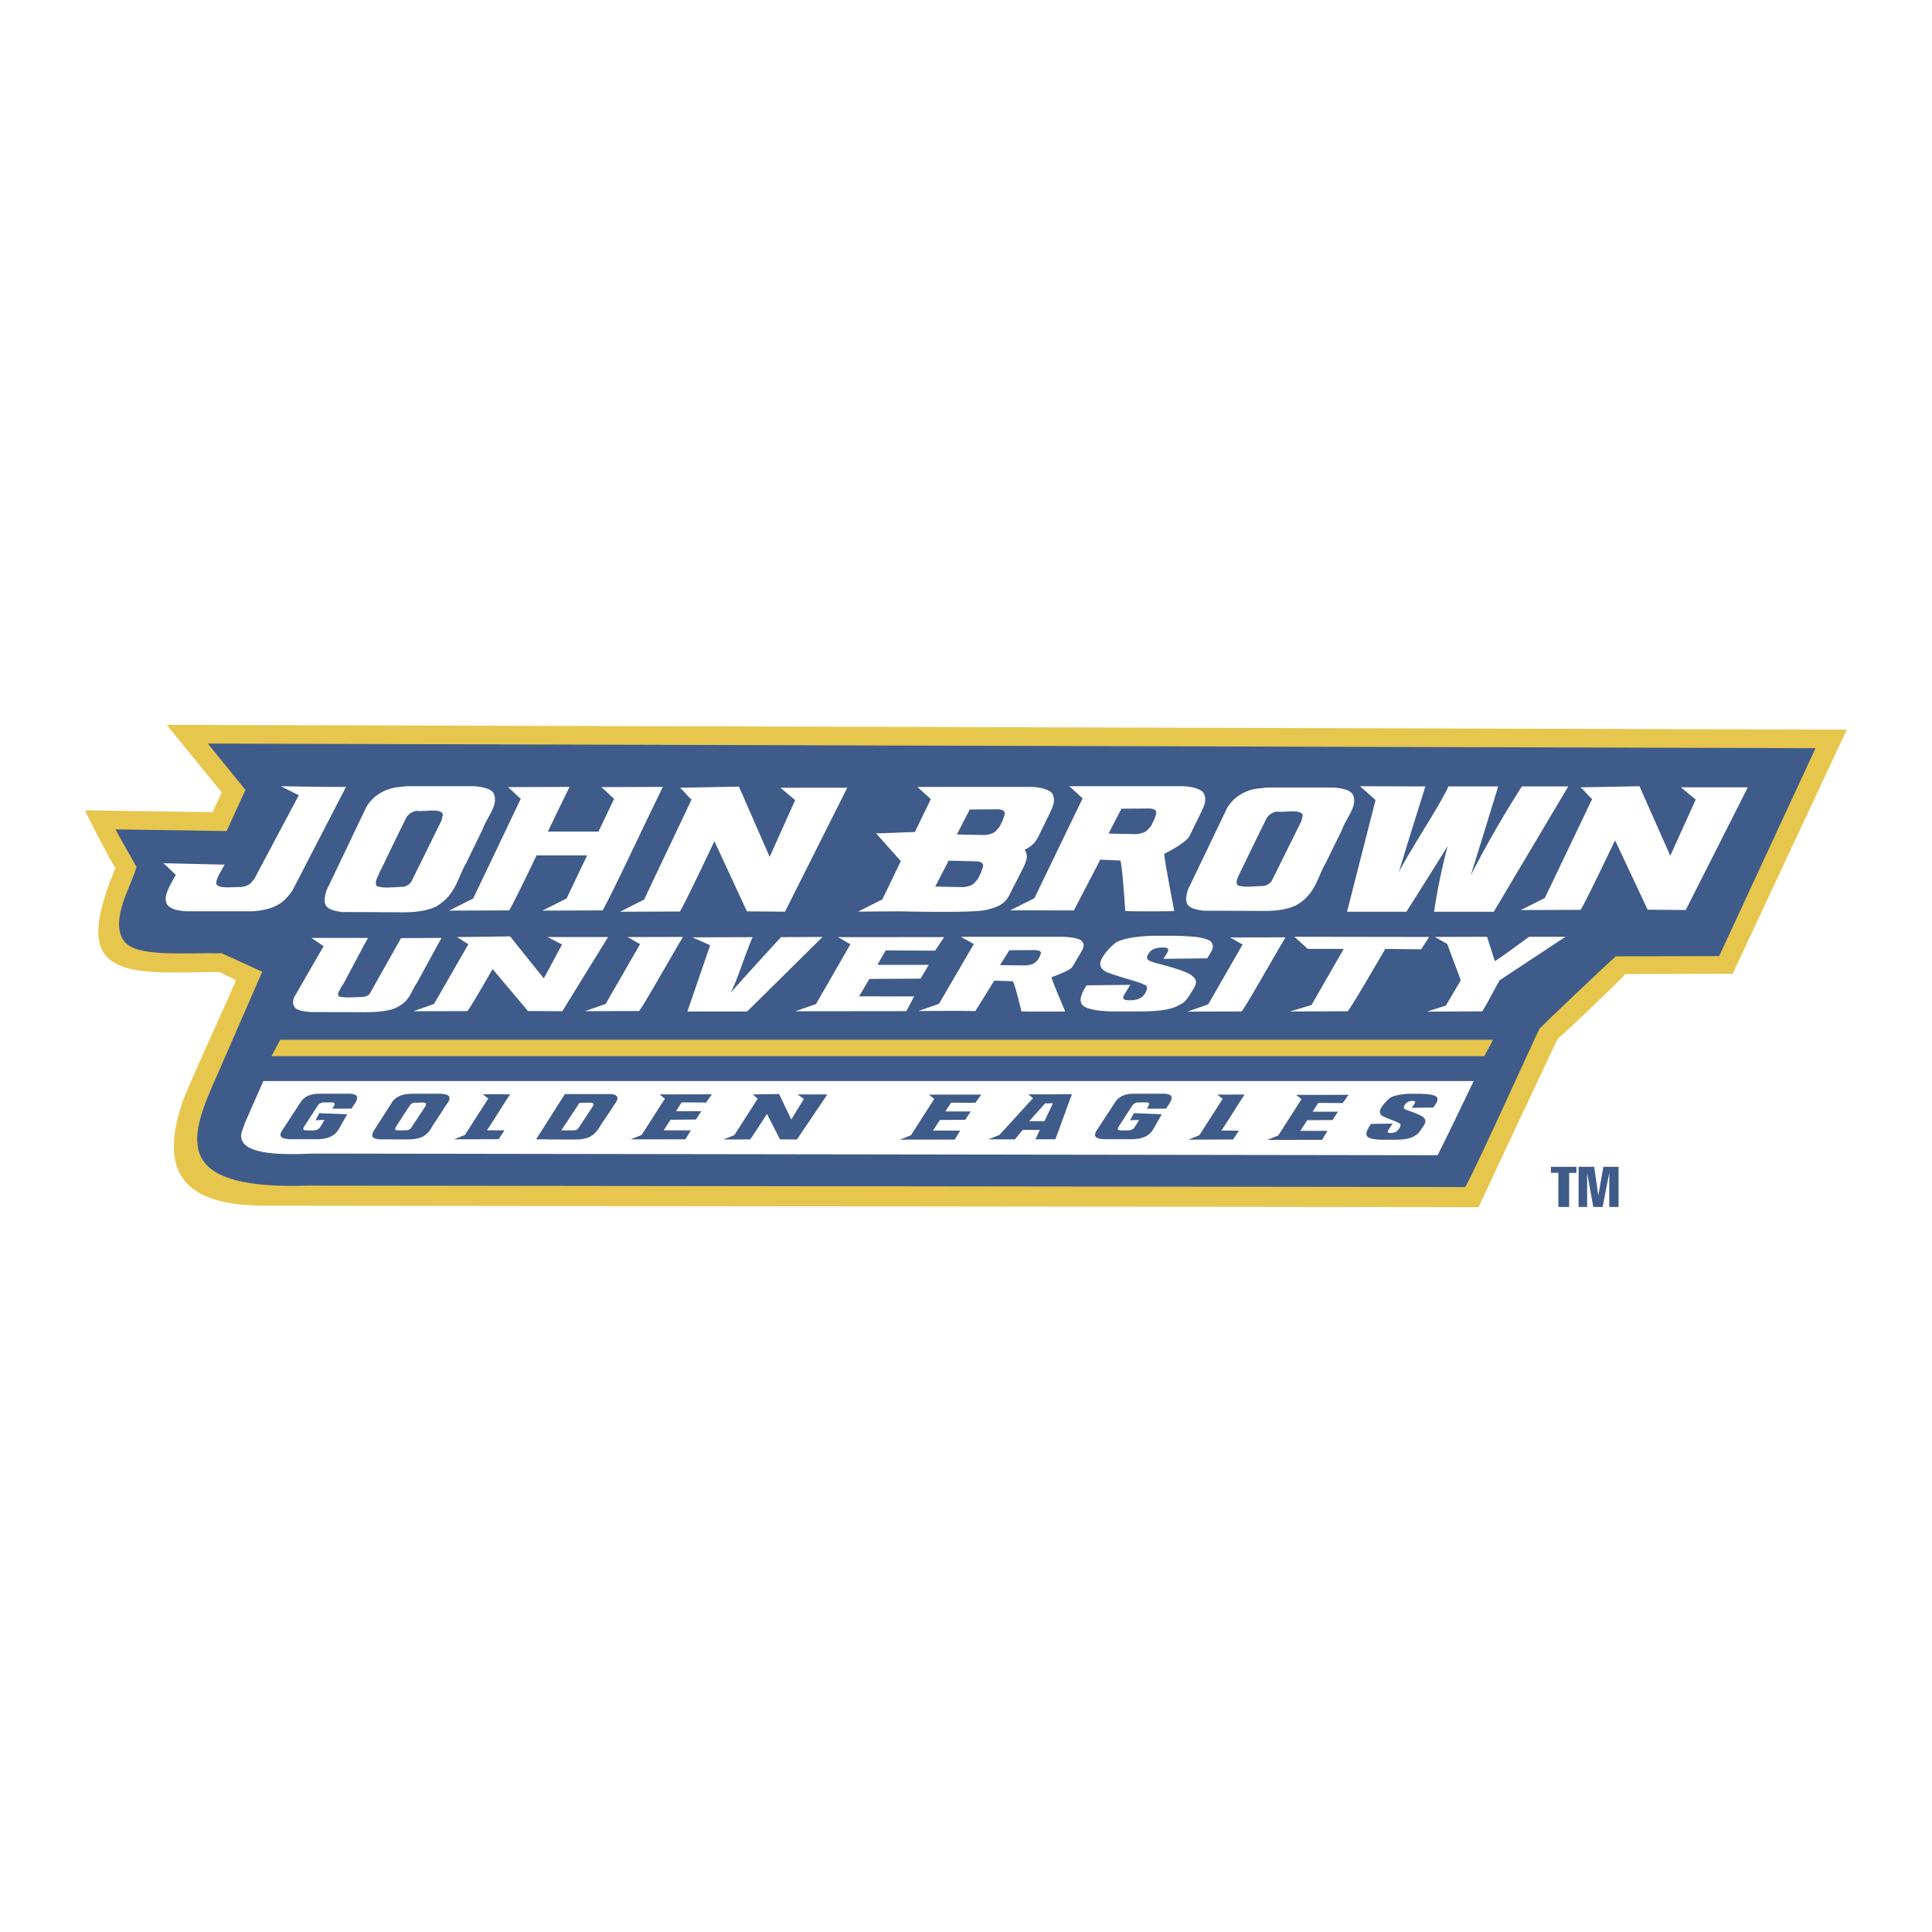 <svg xmlns="http://www.w3.org/2000/svg" width="2500" height="2500" viewBox="0 0 192.756 192.756"><g fill-rule="evenodd" clip-rule="evenodd"><path fill="#fff" d="M0 0h192.756v192.756H0V0z"/><path fill="#3e5b89" d="M154.736 117.013v-.598h2.541v.606h-.724v3.4h-1.073v-3.408h-.744zM157.498 116.415h1.553l.412 2.873.506-2.873h1.515v4.006h-.927v-3.419l-.662 3.419h-.934l-.611-3.419v3.419h-.852v-4.006z"/><path d="M147.518 120.44s-118.559-.147-120.639-.147c-8.821.118-10.944-3.451-8.712-10.232.55-1.67 5.443-12.202 5.368-12.277-.494-.227-1.633-.817-1.707-.817-.105 0-5.639.134-6.463 0-6.241-.297-6.761-3.231-3.862-10.363-.807-1.335-2.999-5.555-2.999-5.762l12.71.196.904-1.974-5.489-6.748 167.622.482-11.377 24.354-10.723.036c0 .148-6.537 6.389-6.686 6.389-.074 0-7.947 16.863-7.947 16.863z" fill="#e7c64e"/><path d="M26.162 96.956l-4.03-1.845c-3.758-.076-8.579.433-9.767-1.236-1.458-2.048.771-5.562 1.255-7.363.011-.041-2.081-3.659-2.091-3.767l11.08.172 1.881-4.109-3.759-4.622 160.404.462-9.613 20.739-10.312.029c-.674.558-7.424 6.983-7.6 7.196-.133.158-6.488 14.281-7.428 15.821l-115.44-.147c-12.676.415-12.183-3.937-9.562-9.912l4.982-11.418z" fill="#3e5b89"/><path d="M123.977 94.228c-.455-.226-.801-.474-1.258-.696l5.539-.013c-1.182 1.944-3.709 6.497-4.379 7.394l-5.398.014 2.064-.725 3.432-5.974zm-26.817-.042l-1.298-.723h10.245c.668.037 1.314.115 1.725.342.486.405.248.813-.002 1.244l-.832 1.41c-.209.32-1.523.847-2.082 1.028-.092.035 1.357 3.417 1.357 3.417.084.033-4.545.033-4.365 0 0 0-.709-2.983-.881-3.01l-1.83-.051-1.885 3.032c-.765-.007-1.46-.018-1.979-.023l-3.702.018 2.056-.724 3.473-5.96zm3.547.618l-.939 1.485 2.441.033c.344-.006.744-.088.939-.203.51-.402.291-.247.596-.687.012-.171.223-.361.023-.516-.068-.08-.277-.098-.449-.126l-2.611.014zm-53.972-.61c-.455-.226-.703-.478-1.158-.701l5.315-.069 3.365 4.192 1.818-3.385-1.435-.74h6.025l-4.56 7.398-3.436-.021-3.522-4.185c-1.044 1.812-2.109 3.658-2.511 4.195l-5.398.014 2.065-.725 3.432-5.973zm101.62-.732c.08.166.781 2.432.781 2.432.484-.264 3.42-2.432 3.42-2.432h3.635l-6.564 4.335c-.582.98-1.105 2.086-1.746 3.109l-5.51.021 1.889-.607 1.482-2.523-1.352-3.621-1.232-.7 5.197-.014zm-66.29.017l-7.518 7.436h-5.964l2.269-6.613-1.781-.782 6.017-.02c-.841 1.936-1.486 4.218-2.199 5.557 1.165-1.353 5.029-5.557 5.029-5.557l4.147-.021zm-38.009.097c-.126.188-2.462 4.499-2.462 4.499-.627.837-.621 1.853-2.273 2.555-.918.318-2.086.372-3.324.354l-5.011-.013c-.606-.047-1.268-.145-1.51-.396-.241-.256-.32-.563-.131-1.072l2.943-5.106-1.221-.821h5.66c-.528.882-1.951 3.664-2.448 4.54l-.311.507c-.09.241-.405.554-.127.804.689.159 1.576.047 2.397.04.322-.058.536-.178.636-.298l3.136-5.573 4.046-.02zm94.151 1.096c-1.277 2.194-3.197 5.497-3.74 6.222l-5.764.021 2.146-.646 3.213-5.596h-3.588l-1.326-1.213 13.439.02-.797 1.232-3.583-.04zm-21.994 6.075c-.672.121-1.561.153-2.434.167h-2.848c-.734-.024-1.4-.078-1.857-.183-.783-.181-1.775-.387-.945-1.966l.285-.457 4.359-.051-.531.856c-.17.276-.229.464-.143.553.102.097.352.136.693.132.354-.003.646-.062.879-.172.238-.107.416-.264.539-.464.27-.434.309-.73.066-.874-.234-.136-.873-.355-1.891-.652-1.02-.304-1.674-.521-1.973-.658-.293-.132-.496-.32-.6-.566-.096-.243-.027-.559.215-.95.35-.565.842-1.042 1.197-1.338.533-.445 2.109-.711 3.771-.763h2.203c1.184.032 2.141.105 2.408.157.785.148 1.326.328 1.348.727.139.232.018.515-.346 1.102l-.166.267-4.361.049.314-.505c.158-.252.211-.427.125-.507-.092-.086-.307-.122-.596-.118-.322.003-.6.058-.828.162a1.164 1.164 0 0 0-.506.446c-.154.248-.189.441-.09.572.096.136.488.288 1.135.453 1.861.483 2.953.881 3.305 1.19.352.309.58.577.133 1.301-.326.525-.689 1.219-1.15 1.466-.452.243-.716.445-1.71.624zm-52.352-6.56c-.455-.226-.801-.473-1.257-.696l5.538-.013c-1.182 1.943-3.709 6.497-4.378 7.393l-5.399.013 2.064-.722 3.432-5.975zm30.333-.692l-.896 1.353-4.936-.024-.821 1.443h5.114l-.811 1.37-5.111.032a91.505 91.505 0 0 1-1.028 1.737l5.501.005c-.245.469-.533 1.001-.779 1.471l-11.077.013 2.065-.724 3.432-5.973c-.454-.227-.802-.475-1.257-.698l10.604-.005zM158.85 79.716c-.469-.375-.703-.792-1.174-1.161l5.895-.114 3.074 6.937 2.537-5.602-1.473-1.223h6.672l-6.193 12.238-3.801-.032-3.252-6.922c-1.438 2.999-2.904 6.051-3.43 6.938l-5.977.021 2.396-1.197 4.726-9.883zM25.378 87.678l4.431-8.334-1.793-.903s6.501.113 6.511.056l-5.352 10.351c-.367.513-.783 1.09-1.591 1.503-.783.395-1.592.501-2.368.57h-6.491c-3.386-.125-2.077-2.007-1.191-3.626.021.014-1.062-1.059-1.237-1.172l6.109.142c-.312.616-.786 1.259-.833 1.826.028.648 1.624.377 2.531.413l.443-.113c.534-.2.588-.465.831-.713zm35.894-7.987c-.469-.377-.816-.789-1.287-1.16l6.156-.022c-1.616 3.239-5.138 10.827-6.021 12.321l-6.002.021 2.408-1.205 2.055-4.31h-5.048c-1.19 2.484-2.289 4.748-2.73 5.494l-6.002.021 2.408-1.205 4.749-9.955c-.472-.377-.818-.789-1.289-1.16l6.157-.022a333.078 333.078 0 0 0-2.16 4.46h5.045l1.561-3.278zm7.728.077c-.468-.379-.703-.8-1.171-1.173l5.895-.115 3.064 7.007 2.546-5.658-1.472-1.237h6.671l-6.214 12.367-3.799-.033-3.242-6.994c-1.441 3.03-2.912 6.114-3.44 7.01l-5.979.022 2.399-1.209L69 79.768zm53.387.932c.42-.81 1.402-1.752 2.953-2.012l1.086-.117h6.568c.803.049 1.619.2 1.957.654.588 1.166-.648 2.347-1.072 3.588l-1.613 3.294c-.824 1.375-.971 3.038-2.906 4.192-1.066.521-2.369.61-3.738.582l-5.547-.022c-.664-.077-1.381-.239-1.613-.649-.227-.421-.078-.959.053-1.437l3.872-8.073zm1.769 5.473l-.42.833c-.137.398-.531.909-.264 1.319.74.261 1.738.078 2.648.066.365-.094.623-.292.752-.487l2.969-5.99.143-.604c-.293-.621-1.684-.229-2.604-.337-.539.099-.848.391-1.012.669a306.927 306.927 0 0 0-2.212 4.531zm32.309-7.711l-7.43 12.501h-5.955c.271-1.918.719-4.103 1.344-6.547-.631 1.046-2.002 3.229-4.107 6.547h-5.922l2.844-11.149-1.555-1.373 6.527.021-1.367 4.362-1.291 4.209c1.098-2.177 4.236-6.888 4.955-8.571h4.959c-.086.366-2.729 8.872-2.729 8.872a107.528 107.528 0 0 1 5.098-8.872h4.629zm-48.451 1.187l-1.336-1.209h11.453c.742.062 1.453.192 1.877.57.48.679.15 1.363-.197 2.082l-1.152 2.356c-.285.539-1.836 1.417-2.492 1.725-.105.056.986 5.711.986 5.711.088.055-5.088.055-4.885 0 0 0-.322-4.987-.512-5.032l-2.037-.084.01.092-2.592 4.978c-.854-.012-6.352-.01-6.352-.01l2.414-1.21 4.815-9.969zm3.869 1.036l-1.283 2.481 2.727.057c.381-.011.844-.148 1.082-.338.633-.673.363-.413.771-1.148.039-.288.307-.605.107-.864-.066-.131-.295-.165-.482-.21l-2.922.022zm-75.381-.069c.424-.827 1.42-1.791 2.994-2.057l1.099-.119h6.652c.814.05 1.642.204 1.984.667.591 1.189-.662 2.398-1.094 3.666l-1.64 3.365c-.835 1.405-.987 3.105-2.951 4.283-1.08.533-2.398.623-3.785.595l-5.62-.022c-.673-.081-1.398-.244-1.632-.663-.231-.43-.078-.98.054-1.468l3.939-8.247zm1.785 5.591l-.429.852c-.138.407-.54.929-.268 1.348.748.265 1.76.079 2.683.068.37-.097.629-.301.76-.5l3.019-6.117.145-.619c-.293-.635-1.706-.231-2.636-.345-.546.103-.862.401-1.028.686a266.73 266.73 0 0 0-2.246 4.627zm54.58-6.482l-1.343-1.215h11.504c.746.062 1.459.192 1.887.573.482.682.148 1.369-.199 2.089l-1.156 2.368c-.287.541-.674.932-1.332 1.24.432.614.135 1.233-.18 1.882l-1.35 2.645c-.418.789-.932 1.172-2.467 1.51-1.383.237-6.298.155-8.465.106l-4.159.029 2.423-1.215 1.846-3.821-2.464-2.766 3.869-.142 1.586-3.283zm3.884 1.038l-1.286 2.493 2.735.057c.385-.011.85-.146 1.09-.34.633-.676.363-.415.771-1.154.041-.29.311-.607.109-.868-.064-.131-.295-.164-.484-.209l-2.935.021zm-2.171 5.105l.009.114-1.282 2.47 2.737.058c.384-.011.85-.148 1.088-.34.635-.677.363-.416.773-1.154.039-.29.309-.607.107-.867-.064-.131-.295-.166-.482-.211l-2.95-.07zM147.031 107.858c-1.199 2.479-2.725 5.692-3.604 7.4l-111.795-.167c-1.687-.004-8.653.632-7.428-2.414.272-.677.06-.252.348-.905l1.722-3.914h120.757z" fill="#fff"/><path d="M57.823 110.019c-.003.01-1.815 2.763-1.831 2.742.359.031.945.012 1.35.008a.613.613 0 0 0 .347-.182l1.462-2.217.076-.225c-.114-.229-.998-.086-1.404-.126zm-4.338 3.655c.175-.267 2.678-4.211 2.88-4.52h4.6c.232.024.435.07.531.187.355.266-.225.843-.439 1.242l-.822 1.223c-.399.51-.603 1.244-1.493 1.669-.486.195-1.068.226-1.678.216l-2.473-.008c-.295-.029-.784.002-1.106-.009zm50.773-3.585c-.506.583-1.049 1.181-1.572 1.769h1.518l.785-1.644.037-.143-.768.018zm-1.207-.515c-.135-.162-.326-.271-.453-.39l4.344-.008c-.553 1.475-1.102 3.048-1.65 4.49h-1.988l.439-.93-1.691-.009c-.287.313-.527.634-.793.947h-2.646l1.111-.447 3.327-3.653zm-32.025-.393l-.585.821-2.434-.015-.559.876h2.525l-.545.832-2.526.021c-.265.411-.512.789-.692 1.056l2.715.003-.539.893-5.469.009 1.096-.438 2.327-3.629c-.2-.139-.346-.288-.548-.424l5.234-.005zm-40.944.649c.222-.271.62-.593 1.281-.68l.335-.032h3.253c.258.029.495.082.613.205.238.402-.268.863-.479 1.279-.621.017-1.312.005-1.938.006.092-.18.322-.38.204-.562l-.158-.059h-.957a.803.803 0 0 0-.516.285l-1.425 2.206c-.007.091-.106.188.039.26l.144.04c.417-.012.999.086 1.312-.149.168-.144.494-.743.586-.901l-.891.038.371-.707 2.785.112-.566 1c-.357.634-.661 1.439-2.33 1.487H28.87c-.313-.024-.621-.064-.786-.208-.167-.149-.085-.359-.01-.547l2.008-3.073zm18.633-.228c-.201-.139-.347-.287-.547-.423l2.735-.01c-.789 1.182-1.504 2.39-2.317 3.598l1.738.008c-.17.286-.391.594-.562.879l-4.471.017 1.095-.44 2.329-3.629zm26.88.017c-.2-.138-.296-.292-.498-.427l2.632-.042 1.217 2.546 1.254-2.056-.63-.448h2.975l-3.035 4.492-1.693-.012-1.296-2.541c-.707 1.101-1.428 2.223-1.682 2.549l-2.667.008 1.095-.44 2.328-3.629zm-35.776 2.318l-.208.309c-.069.147-.257.336-.147.489.323.096.773.028 1.178.024a.63.63 0 0 0 .345-.181l1.463-2.217.077-.225c-.115-.23-.745-.085-1.151-.126-.243.037-.389.146-.468.248a93.006 93.006 0 0 0-1.089 1.679zm-.663-2.028c.204-.299.665-.647 1.363-.744l.485-.044h2.927c.357.019.717.074.859.243.233.431-.345.868-.562 1.328l-.796 1.22c-.398.511-.502 1.125-1.393 1.554-.486.192-1.069.226-1.679.215l-2.471-.009c-.295-.028-.611-.087-.705-.238-.091-.156-.013-.356.056-.534l1.916-2.991zm101.223 3.703c-.346.072-.787.092-1.219.101h-1.406c-.359-.015-.684-.047-.898-.11-.367-.109-.834-.234-.258-1.194l.189-.277 2.158-.03-.354.52c-.115.167-.162.281-.129.336.039.06.158.081.328.08.172-.004.324-.038.451-.104a.824.824 0 0 0 .316-.282c.178-.264.229-.443.125-.531-.102-.083-.395-.215-.863-.396-.471-.184-.771-.316-.906-.398a.486.486 0 0 1-.234-.344c-.021-.15.045-.34.205-.577.234-.344.527-.634.732-.815.314-.269 1.119-.432 1.943-.463h1.088c.58.021 1.045.063 1.174.096.371.091.617.197.588.442.043.14-.047.312-.289.669l-.109.162-2.158.03.209-.308c.104-.153.148-.259.115-.308-.037-.053-.137-.073-.281-.072a.952.952 0 0 0-.426.099.809.809 0 0 0-.297.271c-.104.15-.141.268-.105.348.033.082.211.173.512.274.867.294 1.365.535 1.506.724.141.188.225.35-.07.79-.219.319-.473.739-.727.891-.248.145-.4.267-.91.376zm-42.481-4.407l-.584.822-2.433-.013-.559.875h2.523l-.544.832-2.527.02c-.265.41-.51.789-.691 1.056l2.714.003-.54.895-5.468.008 1.096-.44 2.327-3.628c-.201-.139-.346-.29-.547-.424l5.233-.006zm24.09.426c-.199-.138-.346-.287-.545-.422l2.734-.009c-.791 1.182-1.504 2.389-2.318 3.596l1.738.009c-.168.286-.389.593-.561.88l-4.471.016 1.096-.438 2.327-3.632zm12.559-.401l-.586.822-2.434-.015-.561.877h2.525l-.545.831-2.525.021c-.266.41-.51.788-.693 1.057l2.715.003-.539.893-5.469.009 1.096-.441 2.326-3.628c-.199-.139-.344-.287-.547-.424l5.237-.005zM111.35 109.83c.223-.271.619-.593 1.281-.68l.336-.032h3.254c.258.029.494.082.611.205.238.402-.268.863-.479 1.279-.621.017-1.312.005-1.936.006.092-.18.32-.38.201-.562l-.156-.059h-.957a.792.792 0 0 0-.516.285l-1.426 2.206c-.006.091-.105.188.039.26l.145.04c.416-.012.998.086 1.312-.149.166-.144.494-.743.586-.901l-.893.038.371-.707 2.785.112-.566 1c-.359.634-.662 1.439-2.332 1.487h-2.873c-.312-.024-.623-.064-.785-.208-.166-.149-.088-.359-.012-.547l2.01-3.073z" fill="#3e5b89"/><path fill="#e7c64e" d="M27.966 103.739h120.999l-.883 1.635H27.084l.882-1.635z"/></g></svg>
